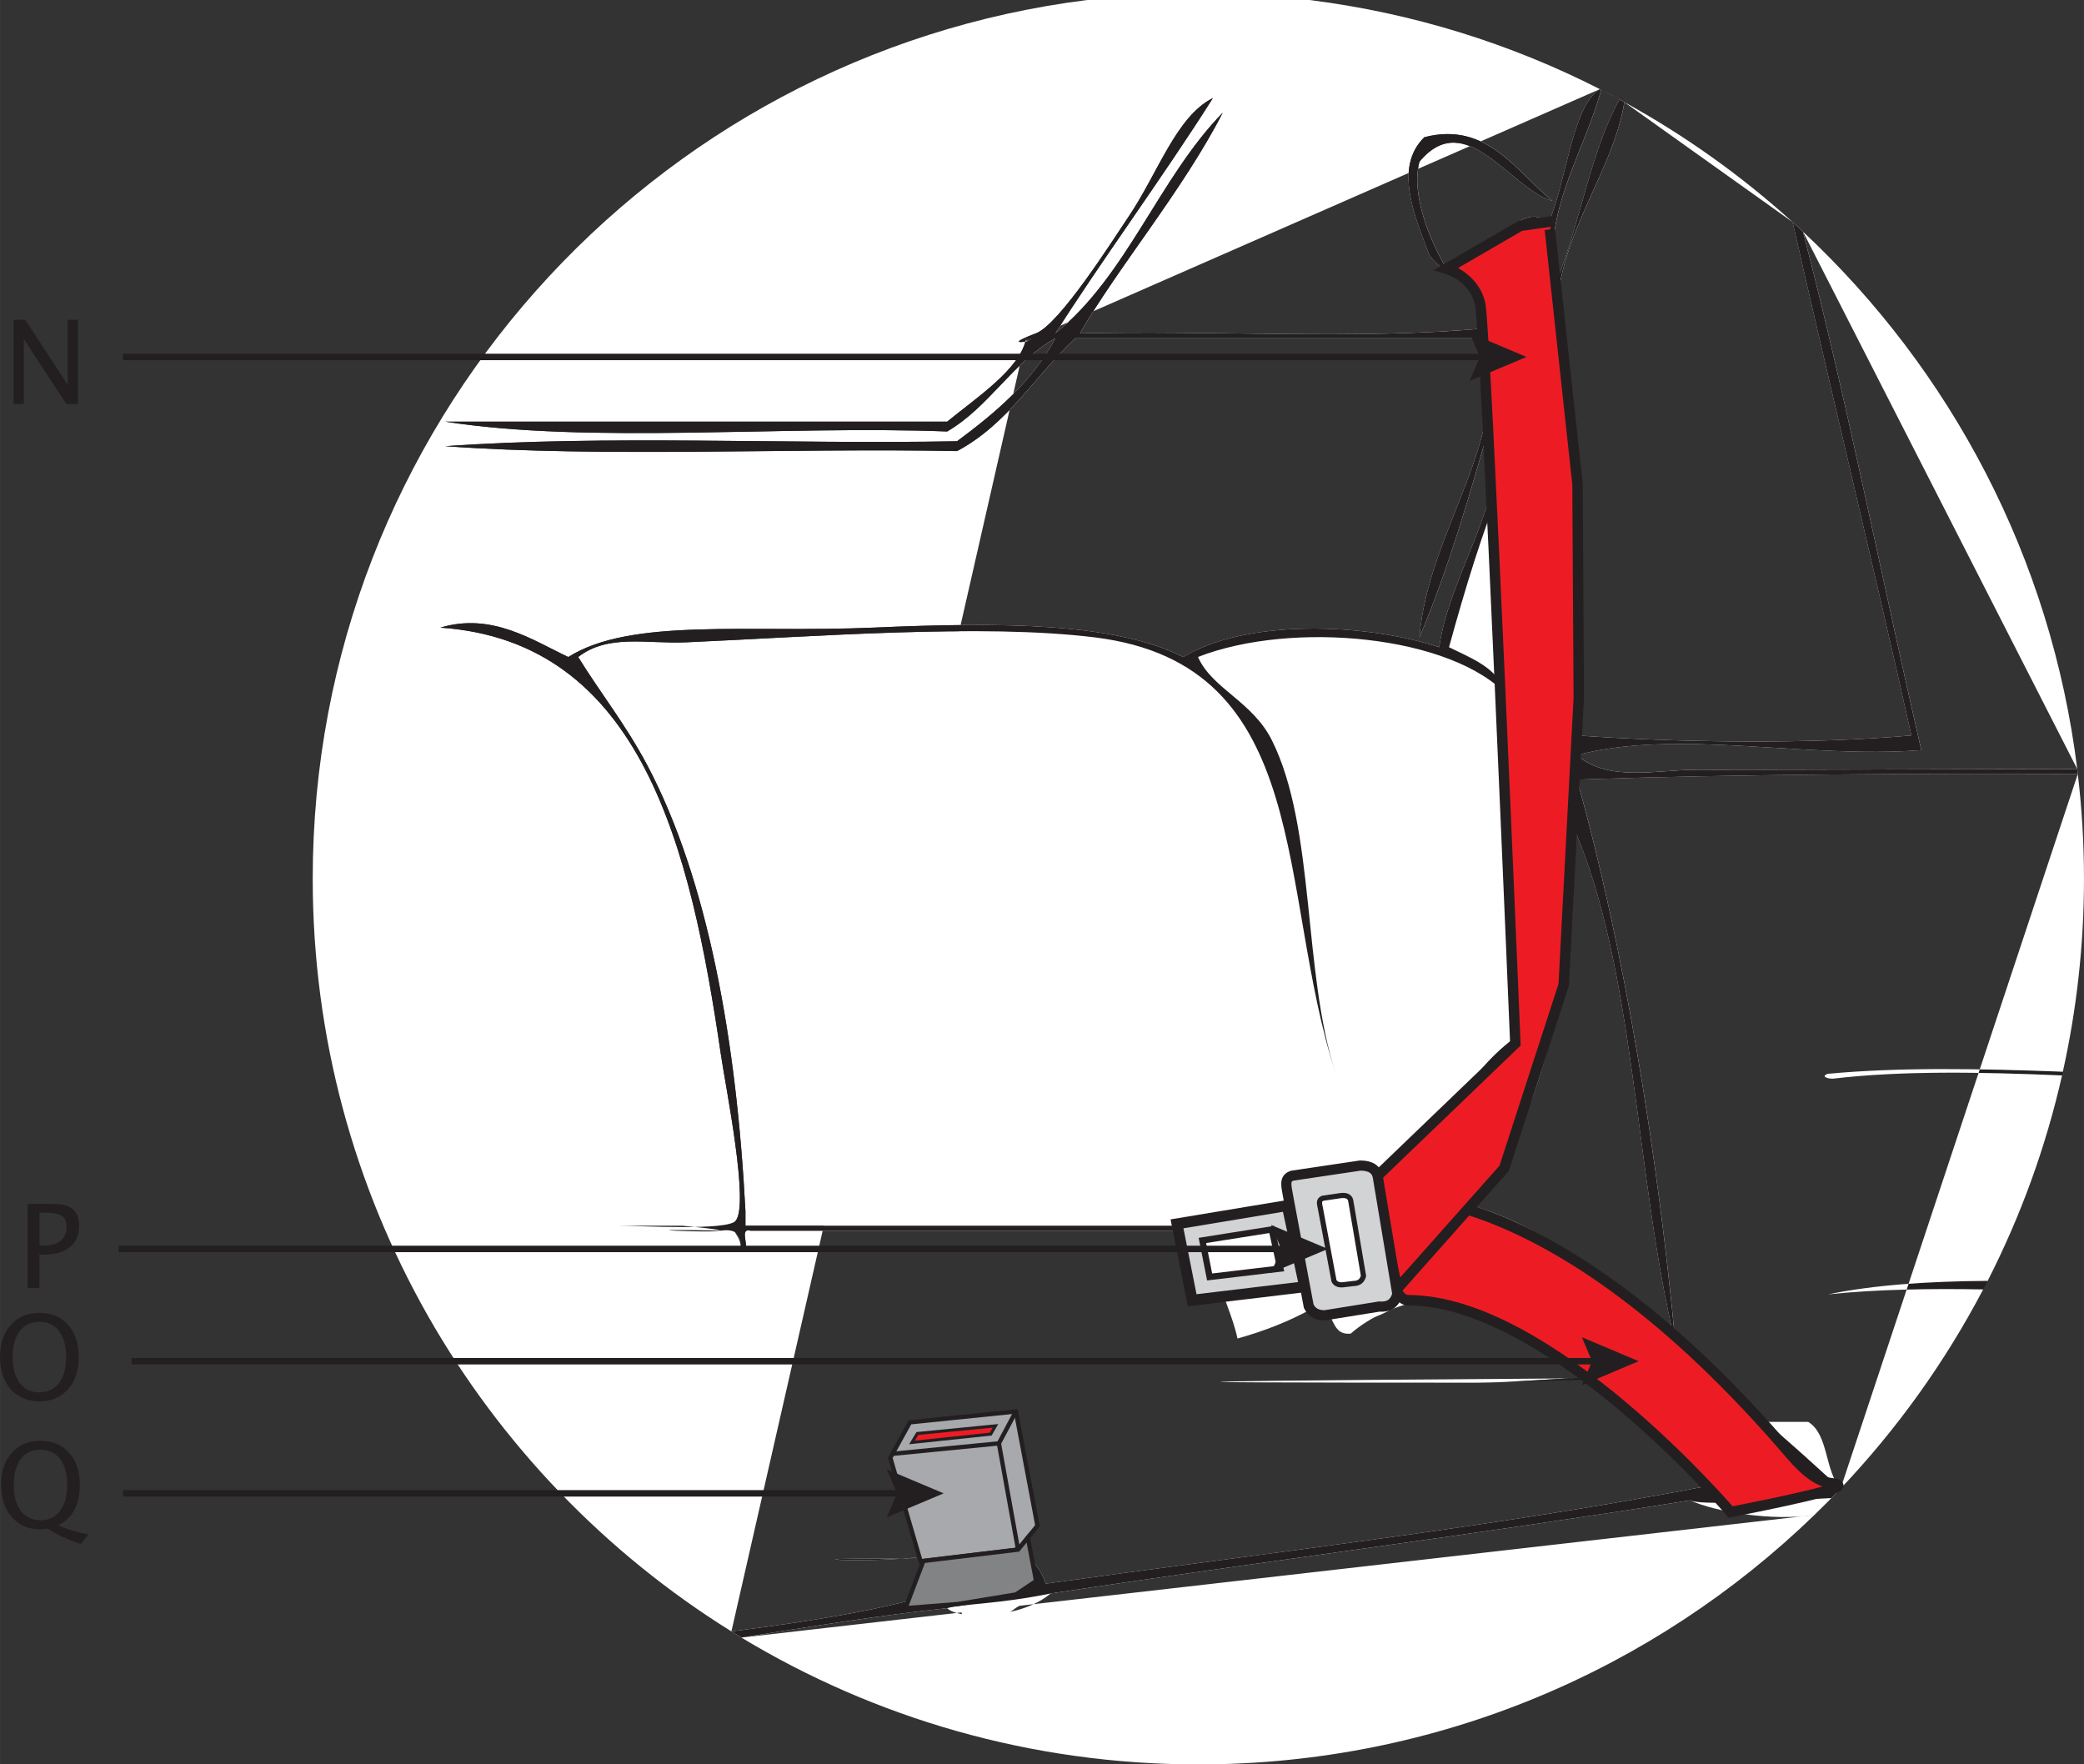 <?xml version="1.0" encoding="UTF-8"?>
<!DOCTYPE svg PUBLIC "-//W3C//DTD SVG 1.1//EN" "http://www.w3.org/Graphics/SVG/1.1/DTD/svg11.dtd">
<!-- Creator: CorelDRAW 2017 -->
<svg xmlns="http://www.w3.org/2000/svg" xml:space="preserve" width="52.619mm" height="44.547mm" version="1.1" style="shape-rendering:geometricPrecision; text-rendering:geometricPrecision; image-rendering:optimizeQuality; fill-rule:evenodd; clip-rule:evenodd"
viewBox="0 0 1125.48 952.84"
 xmlns:xlink="http://www.w3.org/1999/xlink">
 <rect x="0" y="0" width="1125.48" height="952.84" fill="#333333" stroke="none"/>
 <defs>
  <style type="text/css">
   <![CDATA[
    .str5 {stroke:#231F20;stroke-width:5.49;stroke-miterlimit:22.926}
    .str6 {stroke:#231F20;stroke-width:2.79;stroke-miterlimit:22.926}
    .str4 {stroke:#231F20;stroke-width:3.41;stroke-miterlimit:22.926}
    .str1 {stroke:#231F20;stroke-width:2.33;stroke-miterlimit:22.926}
    .str0 {stroke:#231F20;stroke-width:5.64;stroke-miterlimit:22.926}
    .str7 {stroke:#231F20;stroke-width:3.49;stroke-miterlimit:22.926}
    .str3 {stroke:#231F20;stroke-width:5.89;stroke-miterlimit:22.926}
    .str2 {stroke:#231F20;stroke-width:1.63;stroke-miterlimit:22.926}
    .fil4 {fill:none}
    .fil7 {fill:none;fill-rule:nonzero}
    .fil2 {fill:#231F20}
    .fil5 {fill:#A7A9AC}
    .fil3 {fill:#ED1C24}
    .fil1 {fill:white}
    .fil0 {fill:#231F20;fill-rule:nonzero}
    .fil6 {fill:#818385;fill-rule:nonzero}
    .fil8 {fill:#D1D3D4;fill-rule:nonzero}
    .fil9 {fill:white;fill-rule:nonzero}
   ]]>
  </style>
 </defs>
 <g id="Слой_x0020_1">
  <polygon class="fil0" points="7.34,218.19 7.34,172.7 13.67,172.7 36.57,207.84 36.57,172.7 42.1,172.7 42.1,218.19 35.8,218.19 12.87,183.06 12.87,218.19 "/>
  <path class="fil0" d="M14.92 695.59l0 -45.49 12.38 0c3.57,0 6.32,0.29 8.26,0.87 1.93,0.59 3.52,1.61 4.75,3.09 1.62,1.95 2.43,4.59 2.43,7.96 0,4.84 -1.64,8.62 -4.91,11.37 -3.28,2.75 -7.83,4.12 -13.67,4.12l-2.85 0 0 18.08 -6.39 0zm6.39 -22.97l2.62 0c3.84,0 6.8,-0.87 8.89,-2.64 2.09,-1.77 3.12,-4.27 3.12,-7.49 0,-2.71 -0.82,-4.66 -2.46,-5.82 -1.66,-1.16 -4.39,-1.75 -8.19,-1.75l-3.98 0 0 17.7z"/>
  <path class="fil0" d="M21.27 756.76c-6.44,0 -11.6,-2.18 -15.47,-6.51 -3.87,-4.34 -5.8,-10.12 -5.8,-17.38 0,-7.24 1.93,-13.05 5.8,-17.38 3.87,-4.34 9.03,-6.5 15.47,-6.5 6.46,0 11.62,2.16 15.49,6.5 3.85,4.34 5.78,10.14 5.78,17.38 0,7.26 -1.93,13.05 -5.78,17.38 -3.87,4.34 -9.03,6.51 -15.49,6.51zm0 -4.84c4.53,0 8.07,-1.68 10.62,-5.05 2.53,-3.37 3.8,-8.05 3.8,-14.06 0,-5.96 -1.27,-10.62 -3.8,-13.97 -2.55,-3.35 -6.09,-5.03 -10.62,-5.03 -4.53,0 -8.07,1.68 -10.6,5.03 -2.55,3.36 -3.82,8.01 -3.82,13.97 0,6.01 1.27,10.69 3.82,14.06 2.53,3.37 6.07,5.05 10.6,5.05z"/>
  <path class="fil0" d="M43.64 833.79c-7.16,-2.32 -13.14,-5.07 -17.97,-8.26 -1.93,0.2 -3.41,0.3 -4.46,0.3 -6.1,0 -11.06,-2.21 -14.88,-6.64 -3.84,-4.43 -5.75,-10.17 -5.75,-17.25 0,-7.24 1.93,-13.05 5.8,-17.38 3.87,-4.34 9.03,-6.5 15.47,-6.5 6.48,0 11.63,2.18 15.49,6.51 3.85,4.34 5.78,10.15 5.78,17.45 0,10.46 -3.89,17.7 -11.65,21.72 5.23,2.3 10.65,3.92 16.27,4.91l-4.1 5.14zm-21.79 -12.8c4.53,0 8.07,-1.68 10.62,-5.05 2.53,-3.35 3.8,-8.03 3.8,-14.01 0,-6 -1.27,-10.67 -3.8,-14.03 -2.55,-3.35 -6.09,-5.03 -10.62,-5.03 -4.53,0 -8.07,1.68 -10.6,5.03 -2.55,3.36 -3.82,8.01 -3.82,13.97 0,6.01 1.27,10.69 3.82,14.06 2.53,3.37 6.07,5.05 10.6,5.05z"/>
  <path class="fil1" d="M764 691.08c-0.22,-12.38 -6.1,3.11 -10.68,2.65 -2.78,-20.25 -18.96,-38.02 -13.3,-58.25 -19.87,3.07 -39.1,6.82 -42.45,26.45 14.2,4.45 11.51,-7.94 21.24,-7.94 9.51,-1.52 8.05,7.83 7.94,15.88 -13.13,3.46 -13.02,-6.4 -23.93,-5.28 -9.72,0.01 -3.86,15.54 -15.88,13.25 2.13,11.11 7.22,19.25 10.64,29.1 7.48,-0.41 11,-4.82 18.56,-5.27 7.33,25.16 49.44,2.81 47.88,-10.59z"/>
  <path class="fil2" d="M987.17 699.01c25.96,-2.7 54.34,-3.19 83.85,-2.68 0.81,-1.54 1.63,-3.08 2.43,-4.63 -31.8,0.24 -61.34,2.14 -86.28,7.31z"/>
  <path class="fil1" d="M686.93 661.93c8.39,-26.55 34.33,-20.69 55.8,-29.1 32.39,-12.73 48.68,-53.48 74.41,-71.51 1.46,-64.13 -4.66,-120.65 -2.68,-185.34 -29.89,-32.95 -116.72,-41 -167.45,-21.17 7.48,17.12 29.41,23.93 39.92,45.02 23.72,47.57 16.45,125.28 34.52,180.06 -32.21,-98.08 -11.02,-221.02 -130.18,-235.65 -61.36,-7.56 -151.29,-0.41 -220.57,2.64 -21.59,0.95 -42.19,-4.65 -58.44,7.94 12.06,19.54 25.39,36.07 37.22,58.26 32.9,62.13 48.35,149.27 53.11,240.94 0,2.66 0,5.28 0,7.94 94.77,0 189.57,0 284.35,0z"/>
  <path class="fil2" d="M1114.06 578.76c-44.35,-1.67 -87.87,-2.52 -126.89,1.12 -4.07,1.38 -0.15,2.75 2.72,2.64 37.05,-4.36 79.72,-3.63 123.74,-1.75l0.44 -2.01z"/>
  <path class="fil1" d="M811.81 370.71c5.66,-32.14 -3.42,-72.5 0,-111.24 -11.39,28.33 -20.71,58.85 -29.25,90.04 11.26,5.58 23.5,10.11 29.25,21.19z"/>
  <g>
   <path class="fil1" d="M1125.48 474.52c0,35.81 -3.96,70.68 -11.42,104.24 -44.35,-1.67 -87.87,-2.52 -126.89,1.12 -4.07,1.38 -0.15,2.75 2.72,2.64 37.05,-4.36 79.72,-3.63 123.74,-1.75 -8.84,39 -22.44,76.19 -40.17,110.93 -31.8,0.24 -61.34,2.14 -86.28,7.31 25.96,-2.7 54.34,-3.19 83.85,-2.68 -20.65,39.39 -46.62,75.55 -76.97,107.52 -4.61,4.86 -9.34,9.61 -14.16,14.27 -86.09,83.39 -203.42,134.73 -332.75,134.73 -90.27,0 -174.69,-25.02 -246.73,-68.49 -1.81,-1.09 -3.6,-2.21 -5.39,-3.33 -135.75,-84.39 -226.15,-234.87 -226.15,-406.5 0,-243.8 182.43,-444.98 418.22,-474.52l120.12 0c55.84,7 108.69,23.62 156.84,48.15l0.67 0.33c3.33,1.7 6.62,3.44 9.9,5.22 0.9,0.49 1.78,0.99 2.67,1.48 32.82,18.04 63.3,39.81 90.85,64.76 1.89,1.71 3.75,3.45 5.6,5.19 79.78,74.57 133.99,176.13 148.08,290.13 0.11,0.91 0.21,1.82 0.31,2.73 2.19,18.54 3.34,37.4 3.34,56.53l0 0zm-564.14 -293.65c30.15,0 -25.73,7.91 -1.98,-0.82 12.87,-4.73 41.77,-50.65 50.5,-63.57 15.6,-23.26 25.51,-53.69 45.2,-63.53 -26.69,42.27 -61.87,90.13 -85.09,127.09 38.7,-31.15 55.88,-83.82 90.39,-119.18 -21.59,42.11 -57.22,84.26 -77.12,119.18 71.82,-1.77 150.6,3.51 217.94,-2.66 1.24,-24.17 -19.85,-26.17 -29.25,-39.69 -7.55,-20.01 -19.57,-47.14 -2.68,-63.59 34.23,-8.93 50.4,19.48 69.19,34.42 -22.27,-6.04 -46.76,-51.41 -71.84,-21.19 -4.62,17.54 5.5,41.85 13.37,55.62 22.11,-3.12 45.56,-38.62 55.75,-21.16 10.14,-22.01 13.1,-64.58 28.32,-73.66l-302.7 132.72zm303.37 -132.39c-8.44,32.26 -33.21,69.33 -23.71,102.42 12.58,-31.09 18.09,-69.08 33.61,-97.2l-9.9 -5.22zm12.57 6.69c-6.02,36.72 -33.1,68.43 -36.28,108.98 -2.41,31.99 8.98,71.09 10.64,108.58 1.81,40.79 -1.28,80.85 0,124.44 54.63,3.85 126.24,4.85 180.64,0 -20.78,-92.97 -43.05,-184.51 -64.15,-277.23l-90.85 -64.76zm96.45 69.95c23.68,90.96 42.43,186.82 63.91,279.98 -62.4,4.81 -131.67,-11.72 -186,2.69 16.9,14.63 43.09,7.92 63.76,7.92 66.73,0 136.78,-0.35 206.42,-0.45l-148.08 -290.13zm148.4 292.86c-91.43,-0.27 -182.28,0.04 -270.49,3 25.88,91.59 43.92,205.1 53.2,304.52 -22.03,-90.25 -21.28,-202.99 -55.84,-280.66 0.08,86.57 -15.02,158.05 -53.13,206.52 39.55,11.81 67.24,35.37 85.05,68.82 31.69,6.41 47.39,28.64 66.48,47.69 9.66,0 19.47,0 29.13,0 11.16,6.73 8.89,26.74 17.52,35.97l128.09 -385.86zm-142.24 400.13c-22.55,3.49 -53.29,-1.56 -67.13,-7.88 -113.59,18.22 -230.82,33.02 -345.4,50.32 -15.72,13.51 -49.17,14.54 -55.82,7.92 -36.8,3.89 -74.04,10.02 -111.14,15.88l579.49 -66.24zm-584.88 62.91c42.48,-5.41 83.68,-11.76 119.17,-23.11 0.06,-6.25 -4.6,-7.82 -2.63,-15.89 -132.01,-1.8 -8.51,4.88 0,-5.29 11.19,-13.38 46.99,-3.62 53.11,18.52 120.48,-16.75 243.72,-30.76 358.74,-52.98 -7.39,-22.33 -11.24,-49.11 -29.2,-55.57 -18.56,-6.67 -65.88,0 -95.7,0 -227.11,0 -163.86,-0.87 95.7,-2.66 -29.43,-43.04 -121.16,-61.58 -164.75,-23.84 -12.84,1.27 -6.84,-16.16 -21.28,-13.24 -12.03,6.59 -25.32,11.85 -39.86,15.89 -2.62,-12.37 -8.01,-22.02 -10.69,-34.4 7.73,-11.82 32.67,-6.35 34.61,-23.84 -95.69,0 -191.37,0 -286.99,0 -7.22,-1.89 1.9,12.48 -5.33,10.58 1.24,-8.28 -7.15,-10.47 -2.61,-15.9 7.43,-8.96 -5.33,-71.75 -8.01,-90.02 -16.28,-110.99 -42.45,-222.83 -151.48,-230.33 27.95,-8.37 50.1,6.98 69.11,15.87 33.82,-21.33 96.94,-12.95 164.75,-15.87 69.35,-3.05 130.65,-2.69 167.39,15.87 33.77,-20.49 97.63,-18.59 138.18,-5.29 6.15,-42.69 40.82,-84.39 29.25,-127.13 -11.84,42.03 -23.87,83.92 -39.89,121.84 4.49,-58.03 50.68,-108.51 34.57,-161.52 -73.53,0 -147.04,0 -220.49,0 -21.49,20.12 -36.63,46.51 -63.81,60.89 -91.26,-1.74 -189.56,3.54 -276.38,-2.63 86.83,-6.18 185.09,-0.95 276.38,-2.67 20.8,-15.45 40.47,-31.97 53.1,-55.59 -23.25,12.96 -35.55,36.94 -58.43,50.31 -89.4,-3.43 -191.94,6.91 -271.06,-5.3 90.37,0 180.67,0 271.06,0 15.01,-12.41 40.15,-28.84 42.51,-45l-159.05 698.33z"/>
  </g>
  <path class="fil1" d="M522.13 887.03c9.3,-0.55 22.31,-20.16 37.24,-23.84 0.69,-13.98 -5.77,-34.73 -2.62,-42.35 -2.51,-3.48 -44.86,20.08 -39.87,-7.97 -4.93,-6.41 -1.81,17.49 -2.69,23.87 16.77,3.43 21.19,-5.39 34.55,-5.33 3.92,2.26 5.67,6.7 5.33,13.26 -0.5,2.15 -2.64,2.64 -2.64,5.27 -17.56,3.34 -15.05,-13.27 -34.54,-7.91 -1.98,17 5.43,38.57 5.24,45.01z"/>
  <path class="fil2" d="M782.56 349.51c8.54,-31.19 17.85,-61.71 29.25,-90.04 -3.42,38.74 5.66,79.09 0,111.24 -5.75,-11.08 -17.99,-15.62 -29.25,-21.19zm211.44 454.38c-1.63,1.72 -3.3,3.41 -4.96,5.11 -39.59,1.94 -70.31,3.95 -76.28,1.22 -113.59,18.22 -230.82,33.02 -345.4,50.32 -27.74,5.7 -48.31,5.66 -55.82,7.92 -36.8,3.89 -74.04,10.02 -111.14,15.88 -1.81,-1.09 -3.6,-2.21 -5.39,-3.33 42.48,-5.41 83.68,-11.76 119.17,-23.11 0.06,-6.25 -4.6,-7.82 -2.63,-15.89 -132.01,-1.8 -8.51,4.88 0,-5.29 11.19,-13.38 46.99,-3.62 53.11,18.52 120.48,-16.75 243.72,-30.76 358.74,-52.98 -7.39,-22.33 -11.24,-49.11 -29.2,-55.57 -18.56,-6.67 -65.88,0 -95.7,0l95.7 -2.66c-29.43,-43.04 -203.92,-61.94 -201.97,-79.43 -95.69,0 -191.37,0 -286.99,0 -7.22,-1.89 1.9,12.48 -5.33,10.58 1.24,-8.28 -2.28,-11.8 -10.62,-10.58 -80.6,-1.68 45.16,3.43 -20.71,-2.66 61.88,0 -100.71,0 -35.08,0 13.1,0 59.25,2.78 63.79,-2.66 7.43,-8.96 -5.33,-71.75 -8.01,-90.02 -16.28,-110.99 -42.45,-222.83 -151.48,-230.33 27.95,-8.37 50.1,6.98 69.11,15.87 33.82,-21.33 96.94,-12.95 164.75,-15.87 69.35,-3.05 130.65,-2.69 167.39,15.87 33.77,-20.49 97.63,-18.59 138.18,-5.29 6.15,-42.69 40.82,-84.38 29.25,-127.13 -11.84,42.03 -23.87,83.92 -39.89,121.84 4.49,-58.03 50.68,-108.51 34.57,-161.52 -73.53,0 -147.04,0 -220.49,0 -21.49,20.12 -36.63,46.51 -63.81,60.89 -91.26,-1.74 -189.56,3.54 -276.38,-2.63 86.83,-6.18 185.09,-0.95 276.38,-2.67 20.8,-15.45 40.47,-31.97 53.1,-55.59 -23.25,12.96 -35.55,36.94 -58.43,50.31 -89.4,-3.43 -191.94,6.91 -271.06,-5.3 90.37,0 180.67,0 271.06,0 15.01,-12.41 40.15,-28.84 42.51,-45 12.9,0 -18.46,6.08 5.3,-2.65 12.87,-4.73 41.77,-50.65 50.5,-63.57 15.6,-23.26 25.51,-53.69 45.2,-63.53 -26.69,42.27 -61.87,90.13 -85.09,127.09 38.7,-31.15 55.88,-83.82 90.39,-119.18 -21.59,42.11 -57.22,84.26 -77.12,119.18 71.82,-1.77 150.6,3.51 217.94,-2.66 1.24,-24.17 -19.85,-26.17 -29.25,-39.69 -7.55,-20.01 -19.57,-47.14 -2.68,-63.59 34.23,-8.93 50.4,19.48 69.19,34.42 -22.27,-6.04 -46.76,-51.41 -71.84,-21.19 -4.62,17.54 5.5,41.85 13.37,55.62 22.11,-3.12 45.56,-38.62 55.75,-21.16 10.14,-22.01 13.1,-64.58 28.32,-73.66l0.67 0.33c-8.44,32.26 -33.21,69.33 -23.71,102.42 12.58,-31.09 18.09,-69.08 33.61,-97.2 0.89,0.49 1.78,0.99 2.67,1.48 -6.02,36.72 -33.1,68.43 -36.28,108.98 -2.41,31.99 8.98,71.09 10.64,108.58 1.81,40.79 -1.28,80.85 0,124.44 54.63,3.85 126.24,4.85 180.64,0 -20.78,-92.97 -43.05,-184.51 -64.15,-277.23 1.89,1.71 3.75,3.45 5.6,5.19 23.68,90.96 42.43,186.82 63.91,279.98 -62.4,4.81 -131.67,-11.72 -186,2.69 16.9,14.63 43.09,7.92 63.76,7.92 66.73,0 136.78,-0.35 206.42,-0.45 0.11,0.91 0.21,1.82 0.31,2.73 -91.43,-0.27 -182.28,0.04 -270.49,3 25.88,91.59 43.92,205.1 53.2,304.52 -22.03,-90.25 -21.28,-202.99 -55.84,-280.66 0.08,86.57 -15.02,158.05 -53.13,206.52 39.55,11.81 67.24,35.37 85.05,68.82 30.67,6.21 99.62,71.65 113.08,83.71zm-591.43 -141.96c0,-2.66 0,-5.27 0,-7.94 -4.76,-91.67 -20.21,-178.81 -53.11,-240.94 -11.82,-22.19 -25.16,-38.72 -37.22,-58.26 16.25,-12.59 36.85,-6.99 58.44,-7.94 69.28,-3.05 159.21,-10.2 220.57,-2.64 119.17,14.63 97.97,137.57 130.18,235.65 -18.07,-54.78 -10.8,-132.49 -34.52,-180.06 -10.5,-21.08 -32.43,-27.9 -39.92,-45.02 50.72,-19.82 137.56,-11.78 167.45,21.17 -1.98,64.7 4.14,121.21 2.68,185.34 -25.73,18.03 -42.02,58.78 -74.41,71.51 -21.48,8.41 -47.41,2.56 -55.8,29.1 -94.78,0 -189.58,0 -284.35,0zm114.31 180.09c19.5,-5.36 16.99,11.26 34.54,7.91 0,-2.64 2.14,-3.12 2.64,-5.27 0.34,-6.56 -1.4,-11 -5.33,-13.26 -13.36,-0.06 -33.84,27.62 -31.86,10.62z"/>
  <path class="fil3" d="M743.7 646.53c0,0 90.59,-16.38 223.32,138.95 16.68,19.53 23.24,13.92 25.73,16.67 2.41,2.78 -58.1,14.36 -58.1,14.36 0,0 -97.72,-114.35 -174.14,-114.35 -13.18,0 -16.81,-55.62 -16.81,-55.62z"/>
  <path class="fil4 str0" d="M743.7 646.53c0,0 90.59,-16.38 223.32,138.95 16.68,19.53 23.24,13.92 25.73,16.67 2.41,2.78 -58.1,14.36 -58.1,14.36 0,0 -97.72,-114.35 -174.14,-114.35 -13.18,0 -16.81,-55.62 -16.81,-55.62z"/>
  <path class="fil3" d="M838.9 119.43l-17.81 2.52 -39.87 23.14c0,0 15.16,4.43 18.23,19.43 3.01,14.99 18.93,398.94 18.93,398.94 0,0 -71.66,68.85 -74.41,71.5 -2.61,2.63 10.69,60.89 10.69,60.89l57.66 -64.91 32.17 -99.12 8.15 -154.93 -0.68 -115.28 -14.94 -137.7 1.89 -4.48z"/>
  <path class="fil4 str0" d="M838.9 119.43l-17.81 2.52 -39.87 23.14c0,0 15.16,4.43 18.23,19.43 3.01,14.99 18.93,398.94 18.93,398.94 0,0 -71.66,68.85 -74.41,71.5 -2.61,2.63 10.69,60.89 10.69,60.89l57.66 -64.91 32.17 -99.12 8.15 -154.93 -0.68 -115.28 -14.94 -137.7"/>
  <polygon class="fil4 str1" points="519,765.29 508.59,766.38 516.26,774.96 "/>
  <polygon class="fil4 str1" points="517.09,772.01 513.9,772.32 516.26,774.96 "/>
  <polygon class="fil5" points="497.18,843.14 549.81,836.84 560.27,823.94 548.64,762.25 491.4,768.1 480.83,787.24 "/>
  <polygon class="fil4 str1" points="497.18,843.14 549.81,836.84 560.27,823.94 548.64,762.25 491.4,768.1 480.83,787.24 "/>
  <line class="fil4 str1" x1="548.64" y1="762.25" x2="539.46" y2= "779.46" />
  <polyline class="fil4 str1" points="549.81,836.84 539.46,779.46 482.48,785.06 "/>
  <polygon class="fil3" points="537.62,770 495.44,774.14 492.51,778.97 535.04,774.47 "/>
  <polygon class="fil4 str2" points="537.62,770 495.44,774.14 492.51,778.97 535.04,774.47 "/>
  <polygon class="fil6" points="549.81,836.84 498.66,842.98 489.01,868.47 517.09,866.26 548.64,861.08 559.55,853.81 555.11,830.35 "/>
  <polygon class="fil7 str1" points="549.81,836.84 498.66,842.98 489.01,868.47 517.09,866.26 548.64,861.08 559.55,853.81 555.11,830.35 "/>
  <polygon class="fil8" points="704.6,694.89 695.15,651.05 635.65,660.92 643.83,702.17 "/>
  <polygon class="fil7 str3" points="704.6,694.89 695.15,651.05 635.65,660.92 643.83,702.17 "/>
  <polygon class="fil9" points="691.47,685.06 686.83,663.95 649.36,669.88 653.27,689.6 "/>
  <polygon class="fil7 str4" points="691.47,685.06 686.83,663.95 649.36,669.88 653.27,689.6 "/>
  <path class="fil8" d="M754.65 698.78l-10.55 -63.25c-0.74,-4.01 -3.92,-6.09 -9.47,-6.09l-36.68 5.46c-4.57,1.41 -3.3,5.32 -2.33,10.96l11.17 59.54c1.46,2.91 3.9,4.92 8.66,4.91l29.32 -4.72c4.74,0.35 8.44,-1.13 9.88,-6.81z"/>
  <path class="fil7 str5" d="M754.65 698.78l-10.55 -63.25c-0.74,-4.01 -3.92,-6.09 -9.47,-6.09l-36.68 5.46c-4.57,1.41 -3.3,5.32 -2.33,10.96l11.17 59.54c1.46,2.91 3.9,4.92 8.66,4.91l29.32 -4.72c4.74,0.35 8.44,-1.13 9.88,-6.81z"/>
  <path class="fil9" d="M736.37 689.02l-6.91 -40.69c-0.47,-2.09 -2.25,-3.02 -5.3,-2.67l-9.78 1.43c-2.51,0.94 -1.78,2.94 -1.22,5.81l7.28 38.85c0.81,1.39 2.18,2.3 4.79,2.08l5.7 -0.69c2.62,-0.06 4.65,-1.07 5.44,-4.11z"/>
  <path class="fil7 str6" d="M736.37 689.02l-6.91 -40.69c-0.47,-2.09 -2.25,-3.02 -5.3,-2.67l-9.78 1.43c-2.51,0.94 -1.78,2.94 -1.22,5.81l7.28 38.85c0.81,1.39 2.18,2.3 4.79,2.08l5.7 -0.69c2.62,-0.06 4.65,-1.07 5.44,-4.11z"/>
  <line class="fil7 str7" x1="66.39" y1="192.76" x2="803.52" y2= "192.76" />
  <polygon class="fil0" points="793.7,205.7 799.2,192.76 793.7,179.8 824.41,192.76 "/>
  <line class="fil7 str7" x1="64.06" y1="674.47" x2="696.27" y2= "674.47" />
  <polygon class="fil0" points="686.44,687.42 691.94,674.47 686.44,661.52 717.15,674.47 "/>
  <line class="fil7 str7" x1="71.05" y1="735.1" x2="864.18" y2= "735.1" />
  <polygon class="fil0" points="854.29,748.05 859.8,735.1 854.29,722.14 885,735.1 "/>
  <line class="fil7 str7" x1="66.41" y1="806.46" x2="488.76" y2= "806.46" />
  <polygon class="fil0" points="478.94,819.41 484.44,806.46 478.94,793.51 509.63,806.46 "/>
 </g>
</svg>
